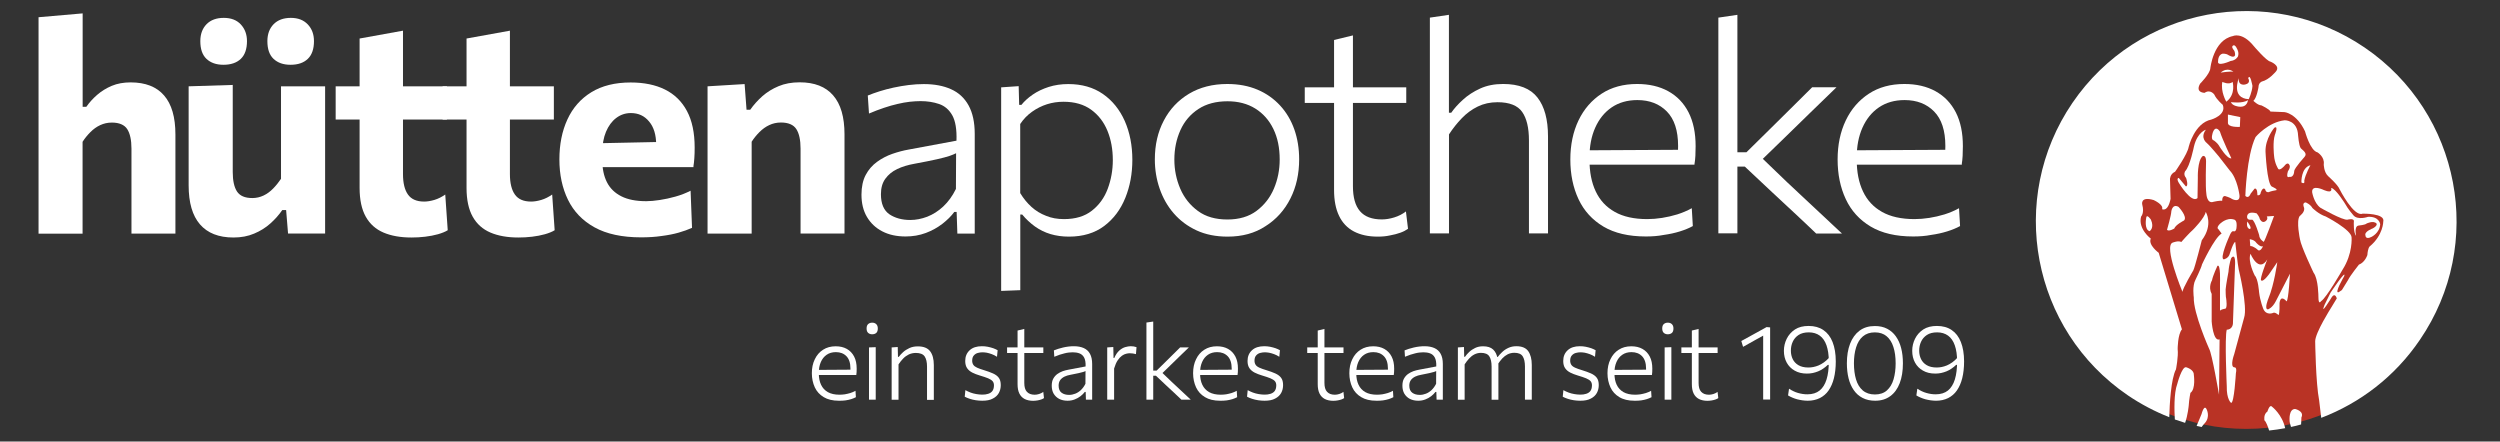 <?xml version="1.0" encoding="utf-8"?>
<!-- Generator: Adobe Illustrator 16.0.3, SVG Export Plug-In . SVG Version: 6.00 Build 0)  -->
<!DOCTYPE svg PUBLIC "-//W3C//DTD SVG 1.1//EN" "http://www.w3.org/Graphics/SVG/1.1/DTD/svg11.dtd">
<svg version="1.1" id="Ebene_1" xmlns="http://www.w3.org/2000/svg" xmlns:xlink="http://www.w3.org/1999/xlink" x="0px" y="0px"
	 width="385px" height="68px" viewBox="0 0 385 68" enable-background="new 0 0 385 68" xml:space="preserve">
<rect x="0" y="0" width="385" height="68" fill="#333333" stroke="none"/>
<g>
	<g>
		<g>
			<path fill="#FFFFFF" d="M129.179,61.712c-0.938,0-1.726-0.186-2.33-0.556c-0.616-0.37-1.072-0.862-1.368-1.503
				s-0.456-1.37-0.456-2.184c0-0.8,0.148-1.528,0.456-2.145c0.296-0.628,0.727-1.121,1.27-1.465
				c0.555-0.358,1.195-0.531,1.947-0.531c0.666,0,1.233,0.136,1.714,0.405c0.48,0.271,0.85,0.655,1.122,1.172
				c0.27,0.519,0.394,1.135,0.394,1.86c0,0.199,0,0.371-0.012,0.531c-0.012,0.16-0.024,0.319-0.049,0.469l-0.924-0.529
				c0.012-0.088,0.012-0.175,0.024-0.247c0-0.086,0-0.16,0-0.235c0-0.838-0.209-1.479-0.616-1.897
				c-0.406-0.419-0.949-0.629-1.626-0.629c-0.555,0-1.024,0.135-1.418,0.406s-0.69,0.64-0.9,1.123
				c-0.21,0.479-0.308,1.021-0.308,1.625v0.138c0,0.665,0.11,1.244,0.346,1.737c0.234,0.492,0.579,0.864,1.047,1.133
				c0.469,0.26,1.06,0.396,1.788,0.396c0.271,0,0.542-0.024,0.826-0.061c0.284-0.051,0.555-0.112,0.839-0.197
				c0.271-0.087,0.542-0.198,0.801-0.346l0.061,0.986c-0.208,0.11-0.443,0.209-0.714,0.296c-0.272,0.086-0.567,0.146-0.888,0.197
				C129.881,61.712,129.523,61.712,129.179,61.712z M125.481,57.754v-0.788l5.707-0.037l0.666,0.221v0.604H125.481z"/>
			<path fill="#FFFFFF" d="M134.307,51.48c-0.247,0-0.456-0.075-0.617-0.223c-0.16-0.148-0.234-0.369-0.234-0.678
				c0-0.296,0.074-0.519,0.234-0.664c0.161-0.15,0.37-0.223,0.629-0.223s0.469,0.072,0.628,0.234
				c0.161,0.158,0.234,0.369,0.234,0.665c0,0.309-0.074,0.531-0.234,0.677C134.799,51.405,134.578,51.48,134.307,51.48z
				 M133.826,61.551c0-0.604,0-1.185,0-1.738c0-0.555,0-1.171,0-1.825v-0.812c0-0.47,0-0.899,0-1.309c0-0.405,0-0.799,0-1.182
				s0-0.777,0-1.184l1.035-0.037c0,0.407,0,0.788,0,1.182c0,0.396,0,0.791,0,1.196c0,0.407,0,0.852,0,1.333v0.812
				c0,0.666,0,1.271,0,1.825c0,0.554,0,1.134,0,1.738H133.826z"/>
			<path fill="#FFFFFF" d="M137.314,61.551c0-0.604,0-1.185,0-1.738c0-0.555,0-1.171,0-1.825v-0.812c0-0.592,0-1.195,0-1.826
				c0-0.616,0-1.232,0-1.848l0.937-0.063l0.036,1.516h0.124c0.172-0.232,0.394-0.478,0.666-0.726
				c0.271-0.247,0.604-0.456,0.974-0.628c0.369-0.174,0.813-0.259,1.294-0.259c0.875,0,1.504,0.247,1.886,0.739
				c0.382,0.493,0.579,1.208,0.579,2.145c0,0.358,0,0.655,0,0.912c0,0.259,0,0.541,0,0.863c0,0.628,0,1.232,0,1.812
				c0,0.566,0,1.157,0,1.762h-1.048c0-0.604,0-1.184,0-1.749c0-0.567,0-1.159,0-1.775v-1.592c0-0.688-0.123-1.22-0.369-1.576
				c-0.248-0.356-0.704-0.531-1.356-0.531c-0.396,0-0.765,0.088-1.085,0.235c-0.32,0.16-0.616,0.368-0.875,0.64
				c-0.26,0.272-0.494,0.568-0.704,0.889v1.924c0,0.64,0,1.232,0,1.787c0,0.554,0,1.133,0,1.737h-1.06V61.551z"/>
			<path fill="#FFFFFF" d="M151.269,61.712c-0.321,0-0.654-0.025-0.986-0.074c-0.333-0.051-0.642-0.124-0.937-0.221
				c-0.296-0.102-0.556-0.2-0.777-0.323l0.099-1.011c0.247,0.138,0.517,0.26,0.801,0.371c0.283,0.099,0.567,0.184,0.875,0.232
				c0.309,0.051,0.604,0.087,0.925,0.087c0.32,0,0.628-0.036,0.899-0.123c0.271-0.085,0.493-0.221,0.654-0.43
				c0.161-0.211,0.247-0.507,0.247-0.888c0-0.26-0.074-0.471-0.21-0.629c-0.136-0.162-0.37-0.308-0.69-0.445
				c-0.32-0.134-0.751-0.271-1.306-0.441c-0.408-0.127-0.789-0.261-1.122-0.435c-0.333-0.17-0.604-0.393-0.801-0.677
				c-0.197-0.284-0.296-0.653-0.296-1.121c0-0.691,0.234-1.234,0.69-1.652c0.456-0.419,1.085-0.615,1.874-0.615
				c0.308,0,0.616,0.024,0.912,0.085c0.296,0.063,0.58,0.136,0.838,0.223c0.259,0.098,0.481,0.196,0.678,0.308l-0.098,1.01
				c-0.272-0.17-0.53-0.308-0.802-0.405c-0.271-0.099-0.53-0.174-0.776-0.223c-0.247-0.036-0.468-0.062-0.666-0.062
				c-0.223,0-0.469,0.037-0.703,0.098c-0.246,0.063-0.456,0.199-0.616,0.383c-0.172,0.185-0.259,0.456-0.259,0.813
				c0,0.247,0.062,0.458,0.173,0.628c0.11,0.174,0.309,0.322,0.579,0.446c0.272,0.122,0.642,0.26,1.098,0.393
				c0.518,0.162,0.974,0.32,1.356,0.494c0.382,0.171,0.69,0.395,0.888,0.666c0.208,0.271,0.308,0.651,0.308,1.135
				c0,0.441-0.1,0.85-0.296,1.208c-0.198,0.356-0.506,0.652-0.925,0.861C152.489,61.611,151.934,61.712,151.269,61.712z"/>
			<path fill="#FFFFFF" d="M155.09,54.363v-0.861h5.583v0.861c-0.542,0-1.097,0-1.664,0c-0.567,0-1.109,0-1.639,0h-0.407H155.09z
				 M159.108,61.725c-0.518,0-0.961-0.1-1.319-0.283c-0.357-0.187-0.628-0.472-0.813-0.852c-0.186-0.381-0.271-0.852-0.271-1.432
				c0-0.505,0-0.997,0-1.492c0-0.49,0-0.96,0-1.416s0-0.887,0-1.296c0-0.404,0-0.774,0-1.106c0-0.543,0-1.038,0-1.504
				c0-0.471,0-0.95,0-1.442l1.036-0.248c0,0.396,0,0.752,0,1.086c0,0.333,0,0.666,0,0.998s0,0.701,0,1.123v5.102
				c0,0.616,0.123,1.071,0.395,1.368c0.271,0.296,0.666,0.456,1.208,0.456c0.209,0,0.443-0.037,0.678-0.111
				c0.246-0.073,0.456-0.185,0.641-0.332l0.111,0.961c-0.111,0.087-0.247,0.149-0.42,0.21c-0.172,0.061-0.357,0.111-0.579,0.148
				C159.564,61.698,159.343,61.725,159.108,61.725z"/>
			<path fill="#FFFFFF" d="M164.396,61.712c-0.493,0-0.925-0.101-1.282-0.283c-0.357-0.187-0.641-0.459-0.851-0.803
				c-0.197-0.345-0.295-0.752-0.295-1.22c0-0.432,0.074-0.802,0.234-1.085c0.16-0.296,0.37-0.528,0.616-0.716
				c0.258-0.185,0.542-0.332,0.838-0.443c0.308-0.1,0.604-0.185,0.9-0.233l2.625-0.495c0.024-0.615-0.062-1.084-0.235-1.392
				c-0.173-0.309-0.419-0.517-0.727-0.628s-0.654-0.161-1.023-0.161c-0.185,0-0.382,0.012-0.592,0.037
				c-0.209,0.024-0.431,0.061-0.665,0.124c-0.234,0.063-0.481,0.123-0.74,0.208c-0.259,0.087-0.542,0.199-0.838,0.32l-0.062-0.985
				c0.198-0.085,0.406-0.16,0.654-0.234c0.246-0.073,0.493-0.146,0.764-0.209s0.542-0.111,0.839-0.147
				c0.295-0.037,0.566-0.049,0.838-0.049c0.58,0,1.084,0.097,1.504,0.283c0.418,0.185,0.74,0.48,0.961,0.888
				c0.221,0.405,0.333,0.924,0.333,1.564c0,0.26,0,0.581,0,0.961c0,0.383,0,0.753,0,1.111v1.097c0,0.356,0,0.727,0,1.097
				c0,0.368,0,0.79,0,1.232h-0.962l-0.036-1.196h-0.136c-0.172,0.223-0.382,0.445-0.654,0.652c-0.271,0.21-0.579,0.384-0.912,0.507
				C165.161,61.649,164.791,61.712,164.396,61.712z M164.655,60.813c0.308,0,0.616-0.063,0.937-0.187
				c0.308-0.121,0.604-0.308,0.875-0.568c0.271-0.259,0.505-0.579,0.69-0.96l0.012-1.96c-0.086,0.051-0.208,0.1-0.369,0.147
				c-0.162,0.049-0.383,0.111-0.678,0.173c-0.309,0.074-0.728,0.147-1.27,0.259c-0.345,0.063-0.654,0.148-0.925,0.284
				s-0.493,0.309-0.653,0.529c-0.16,0.223-0.246,0.507-0.246,0.852c0,0.519,0.16,0.888,0.468,1.108
				C163.805,60.713,164.187,60.813,164.655,60.813z"/>
			<path fill="#FFFFFF" d="M170.511,61.551c0-0.604,0-1.185,0-1.738c0-0.555,0-1.171,0-1.825v-0.812c0-0.592,0-1.195,0-1.826
				c0-0.616,0-1.232,0-1.848l0.937-0.063l0.037,1.69h0.111c0.222-0.507,0.48-0.889,0.789-1.159c0.296-0.26,0.604-0.432,0.912-0.519
				c0.309-0.085,0.592-0.134,0.839-0.134c0.16,0,0.308,0.012,0.456,0.036s0.296,0.061,0.431,0.111l-0.086,1.072
				c-0.172-0.049-0.32-0.072-0.468-0.099c-0.148-0.024-0.308-0.037-0.494-0.037c-0.148,0-0.333,0.024-0.542,0.075
				c-0.209,0.049-0.431,0.146-0.653,0.308c-0.222,0.158-0.444,0.394-0.653,0.702c-0.21,0.308-0.395,0.739-0.555,1.269v1.271
				c0,0.641,0,1.232,0,1.787c0,0.554,0,1.134,0,1.738H170.511z"/>
			<path fill="#FFFFFF" d="M176.551,61.551c0-0.604,0-1.185,0-1.738c0-0.555,0-1.171,0-1.825v-4.462c0-0.679,0-1.344,0-1.984
				c0-0.64,0-1.269,0-1.872l1.047-0.151c0,0.655,0,1.311,0,1.963c0,0.653,0,1.342,0,2.045v4.6c0,0.615,0,1.208,0,1.736
				c0,0.542,0,1.097,0,1.689H176.551L176.551,61.551z M181.938,61.551c-0.394-0.382-0.79-0.751-1.196-1.134
				c-0.406-0.384-0.802-0.752-1.208-1.12l-1.516-1.432h-0.555v-0.79h0.653l1.27-1.245c0.395-0.393,0.789-0.776,1.184-1.171
				c0.394-0.381,0.776-0.775,1.17-1.157h1.344c-0.494,0.468-0.974,0.937-1.455,1.404c-0.481,0.47-0.962,0.937-1.442,1.406
				l-1.418,1.378l-0.038-0.528l1.64,1.578c0.494,0.469,0.999,0.937,1.504,1.405c0.505,0.468,0.998,0.937,1.503,1.405H181.938z"/>
			<path fill="#FFFFFF" d="M187.892,61.712c-0.938,0-1.726-0.186-2.33-0.556c-0.616-0.37-1.072-0.862-1.368-1.503
				c-0.296-0.641-0.457-1.37-0.457-2.184c0-0.8,0.148-1.528,0.457-2.145c0.295-0.628,0.726-1.121,1.269-1.465
				c0.555-0.358,1.196-0.531,1.948-0.531c0.666,0,1.233,0.136,1.714,0.405c0.48,0.271,0.85,0.655,1.122,1.172
				c0.271,0.519,0.395,1.135,0.395,1.86c0,0.199,0,0.371-0.012,0.531s-0.024,0.319-0.05,0.469l-0.924-0.529
				c0.012-0.088,0.012-0.175,0.024-0.247c0-0.086,0-0.16,0-0.235c0-0.838-0.209-1.479-0.616-1.897s-0.949-0.629-1.626-0.629
				c-0.556,0-1.024,0.135-1.418,0.406s-0.69,0.64-0.9,1.123c-0.209,0.479-0.308,1.021-0.308,1.625v0.138
				c0,0.665,0.11,1.244,0.345,1.737c0.235,0.492,0.58,0.864,1.048,1.133c0.468,0.26,1.06,0.396,1.788,0.396
				c0.272,0,0.542-0.024,0.826-0.061c0.284-0.051,0.555-0.112,0.838-0.197c0.271-0.087,0.542-0.198,0.802-0.346l0.061,0.986
				c-0.208,0.11-0.443,0.209-0.714,0.296c-0.271,0.086-0.567,0.146-0.888,0.197C188.594,61.712,188.236,61.712,187.892,61.712z
				 M184.194,57.754v-0.788l5.706-0.037l0.667,0.221v0.604H184.194z"/>
			<path fill="#FFFFFF" d="M194.744,61.712c-0.32,0-0.652-0.025-0.985-0.074c-0.333-0.051-0.641-0.124-0.937-0.221
				c-0.296-0.102-0.554-0.2-0.776-0.323l0.099-1.011c0.246,0.138,0.518,0.26,0.801,0.371c0.284,0.099,0.567,0.184,0.875,0.232
				c0.309,0.051,0.604,0.087,0.924,0.087c0.321,0,0.63-0.036,0.9-0.123c0.271-0.085,0.493-0.221,0.655-0.43
				c0.157-0.211,0.244-0.507,0.244-0.888c0-0.26-0.074-0.471-0.208-0.629c-0.136-0.162-0.372-0.308-0.691-0.445
				c-0.32-0.134-0.752-0.271-1.307-0.441c-0.406-0.127-0.789-0.261-1.121-0.435c-0.333-0.17-0.604-0.393-0.802-0.677
				c-0.197-0.284-0.295-0.653-0.295-1.121c0-0.691,0.234-1.234,0.69-1.652c0.456-0.419,1.085-0.615,1.873-0.615
				c0.31,0,0.617,0.024,0.913,0.085c0.294,0.063,0.578,0.136,0.837,0.223c0.26,0.098,0.482,0.196,0.679,0.308l-0.099,1.01
				c-0.271-0.17-0.531-0.308-0.801-0.405c-0.272-0.099-0.529-0.174-0.777-0.223c-0.246-0.036-0.468-0.062-0.665-0.062
				c-0.222,0-0.469,0.037-0.703,0.098c-0.246,0.063-0.456,0.199-0.616,0.383c-0.172,0.185-0.258,0.456-0.258,0.813
				c0,0.247,0.062,0.458,0.172,0.628c0.11,0.174,0.308,0.322,0.58,0.446c0.271,0.122,0.64,0.26,1.097,0.393
				c0.518,0.162,0.974,0.32,1.355,0.494c0.381,0.171,0.688,0.395,0.888,0.666c0.211,0.271,0.309,0.651,0.309,1.135
				c0,0.441-0.098,0.85-0.296,1.208c-0.199,0.356-0.508,0.652-0.925,0.861C195.952,61.611,195.41,61.712,194.744,61.712z"/>
			<path fill="#FFFFFF" d="M201.313,54.363v-0.861h5.587v0.861c-0.544,0-1.099,0-1.667,0c-0.565,0-1.108,0-1.638,0h-0.407H201.313z
				 M205.334,61.725c-0.518,0-0.961-0.1-1.321-0.283c-0.356-0.187-0.627-0.472-0.812-0.852c-0.185-0.381-0.271-0.852-0.271-1.432
				c0-0.505,0-0.997,0-1.492c0-0.49,0-0.96,0-1.416s0-0.887,0-1.296c0-0.404,0-0.774,0-1.106c0-0.543,0-1.038,0-1.504
				c0-0.471,0-0.95,0-1.442l1.034-0.248c0,0.396,0,0.752,0,1.086c0,0.333,0,0.666,0,0.998s0,0.701,0,1.123v5.102
				c0,0.616,0.123,1.071,0.396,1.368c0.27,0.296,0.664,0.456,1.206,0.456c0.211,0,0.445-0.037,0.679-0.111
				c0.248-0.073,0.456-0.185,0.643-0.332l0.109,0.961c-0.109,0.087-0.247,0.149-0.417,0.21c-0.175,0.061-0.359,0.111-0.58,0.148
				C205.789,61.698,205.566,61.725,205.334,61.725z"/>
			<path fill="#FFFFFF" d="M211.953,61.712c-0.938,0-1.725-0.186-2.329-0.556c-0.616-0.37-1.074-0.862-1.37-1.503
				s-0.454-1.37-0.454-2.184c0-0.8,0.146-1.528,0.454-2.145c0.296-0.628,0.729-1.121,1.271-1.465
				c0.554-0.358,1.196-0.531,1.948-0.531c0.664,0,1.232,0.136,1.712,0.405c0.481,0.271,0.852,0.655,1.121,1.172
				c0.271,0.519,0.396,1.135,0.396,1.86c0,0.199,0,0.371-0.013,0.531c-0.012,0.16-0.024,0.319-0.049,0.469l-0.926-0.529
				c0.014-0.088,0.014-0.175,0.026-0.247c0-0.086,0-0.16,0-0.235c0-0.838-0.209-1.479-0.617-1.897
				c-0.407-0.419-0.95-0.629-1.627-0.629c-0.556,0-1.023,0.135-1.419,0.406c-0.394,0.271-0.689,0.64-0.899,1.123
				c-0.207,0.479-0.309,1.021-0.309,1.625v0.138c0,0.665,0.113,1.244,0.347,1.737c0.232,0.492,0.577,0.864,1.048,1.133
				c0.468,0.26,1.061,0.396,1.787,0.396c0.272,0,0.542-0.024,0.825-0.061c0.284-0.051,0.555-0.112,0.838-0.197
				c0.271-0.087,0.542-0.198,0.802-0.346l0.061,0.986c-0.208,0.11-0.441,0.209-0.713,0.296c-0.271,0.086-0.568,0.146-0.888,0.197
				C212.656,61.712,212.286,61.712,211.953,61.712z M208.254,57.754v-0.788l5.708-0.037l0.665,0.221v0.604H208.254z"/>
			<path fill="#FFFFFF" d="M218.4,61.712c-0.495,0-0.924-0.101-1.282-0.283c-0.357-0.187-0.642-0.459-0.85-0.803
				c-0.199-0.345-0.296-0.752-0.296-1.22c0-0.432,0.073-0.802,0.232-1.085c0.16-0.296,0.371-0.528,0.616-0.716
				c0.26-0.185,0.544-0.332,0.839-0.443c0.309-0.1,0.604-0.185,0.898-0.233l2.627-0.495c0.024-0.615-0.061-1.084-0.235-1.392
				c-0.17-0.309-0.417-0.517-0.726-0.628c-0.308-0.111-0.652-0.161-1.023-0.161c-0.185,0-0.383,0.012-0.592,0.037
				c-0.209,0.024-0.432,0.061-0.667,0.124c-0.233,0.063-0.479,0.123-0.737,0.208c-0.26,0.087-0.544,0.199-0.84,0.32l-0.061-0.985
				c0.196-0.085,0.405-0.16,0.653-0.234c0.247-0.073,0.494-0.146,0.764-0.209c0.271-0.063,0.543-0.111,0.837-0.147
				c0.296-0.037,0.567-0.049,0.84-0.049c0.579,0,1.086,0.097,1.503,0.283c0.42,0.185,0.74,0.48,0.961,0.888
				c0.223,0.405,0.335,0.924,0.335,1.564c0,0.26,0,0.581,0,0.961c0,0.383,0,0.753,0,1.111v1.097c0,0.356,0,0.727,0,1.097
				c0,0.368,0,0.79,0,1.232h-0.963l-0.037-1.196h-0.136c-0.172,0.223-0.383,0.445-0.652,0.652c-0.271,0.21-0.58,0.384-0.912,0.507
				C219.162,61.649,218.794,61.712,218.4,61.712z M218.66,60.813c0.308,0,0.616-0.063,0.937-0.187
				c0.308-0.121,0.604-0.308,0.876-0.568c0.27-0.259,0.502-0.579,0.688-0.96l0.012-1.96c-0.085,0.051-0.21,0.1-0.368,0.147
				c-0.162,0.049-0.383,0.111-0.68,0.173c-0.308,0.074-0.727,0.147-1.271,0.259c-0.345,0.063-0.652,0.148-0.925,0.284
				c-0.27,0.136-0.49,0.309-0.652,0.529c-0.159,0.223-0.247,0.507-0.247,0.852c0,0.519,0.162,0.888,0.471,1.108
				C217.809,60.713,218.19,60.813,218.66,60.813z"/>
			<path fill="#FFFFFF" d="M224.514,61.551c0-0.604,0-1.185,0-1.738c0-0.555,0-1.171,0-1.825v-0.812c0-0.592,0-1.195,0-1.826
				c0-0.616,0-1.232,0-1.848l0.937-0.063l0.036,1.504h0.126c0.158-0.233,0.368-0.478,0.629-0.726
				c0.257-0.247,0.566-0.458,0.923-0.628c0.357-0.175,0.763-0.26,1.221-0.26c0.678,0,1.195,0.16,1.553,0.492
				c0.356,0.334,0.592,0.813,0.689,1.429l0.063,0.051c0.024,0.137,0.036,0.284,0.051,0.433c0.012,0.147,0.012,0.308,0.012,0.479
				c0,0.358,0,0.655,0,0.912c0,0.258,0,0.541,0,0.862c0,0.63,0,1.234,0,1.812c0,0.567,0,1.159,0,1.764h-1.049
				c0-0.604,0-1.184,0-1.75s0-1.159,0-1.774v-1.592c0-0.688-0.123-1.221-0.357-1.577c-0.235-0.356-0.664-0.53-1.281-0.53
				c-0.37,0-0.715,0.087-1.023,0.247c-0.308,0.16-0.579,0.381-0.824,0.652c-0.248,0.272-0.471,0.567-0.667,0.876v1.924
				c0,0.64,0,1.232,0,1.787c0,0.554,0,1.133,0,1.737h-1.036V61.551z M234.843,61.551c0-0.604,0-1.185,0-1.752
				c0-0.565,0-1.157,0-1.773v-1.592c0-0.688-0.121-1.22-0.356-1.576s-0.665-0.53-1.281-0.53c-0.371,0-0.716,0.087-1.023,0.234
				c-0.309,0.16-0.58,0.369-0.837,0.64c-0.247,0.272-0.47,0.568-0.68,0.889l-0.147-1.123h0.133c0.188-0.245,0.41-0.502,0.68-0.75
				c0.271-0.26,0.579-0.471,0.951-0.641c0.368-0.174,0.773-0.259,1.244-0.259c0.852,0,1.467,0.259,1.824,0.764
				c0.356,0.505,0.543,1.22,0.543,2.12c0,0.356,0,0.653,0,0.912c0,0.257,0,0.541,0,0.861c0,0.63,0,1.234,0,1.812
				c0,0.568,0,1.16,0,1.765H234.843z"/>
			<path fill="#FFFFFF" d="M243.361,61.712c-0.321,0-0.654-0.025-0.987-0.074c-0.332-0.051-0.64-0.124-0.936-0.221
				c-0.297-0.102-0.556-0.2-0.776-0.323l0.1-1.011c0.244,0.138,0.517,0.26,0.801,0.371c0.283,0.099,0.564,0.184,0.874,0.232
				c0.308,0.051,0.604,0.087,0.925,0.087s0.629-0.036,0.898-0.123c0.271-0.085,0.495-0.221,0.655-0.43
				c0.16-0.211,0.245-0.507,0.245-0.888c0-0.26-0.073-0.471-0.207-0.629c-0.138-0.162-0.371-0.308-0.693-0.445
				c-0.32-0.134-0.75-0.271-1.306-0.441c-0.404-0.127-0.788-0.261-1.122-0.435c-0.333-0.17-0.604-0.393-0.8-0.677
				c-0.198-0.284-0.295-0.653-0.295-1.121c0-0.691,0.232-1.234,0.689-1.652c0.455-0.419,1.084-0.615,1.872-0.615
				c0.309,0,0.616,0.024,0.912,0.085c0.296,0.063,0.58,0.136,0.84,0.223c0.259,0.098,0.479,0.196,0.676,0.308l-0.097,1.01
				c-0.271-0.17-0.531-0.308-0.802-0.405c-0.272-0.099-0.53-0.174-0.775-0.223c-0.247-0.036-0.47-0.062-0.667-0.062
				c-0.221,0-0.468,0.037-0.703,0.098c-0.246,0.063-0.454,0.199-0.616,0.383c-0.172,0.185-0.259,0.456-0.259,0.813
				c0,0.247,0.063,0.458,0.174,0.628c0.109,0.174,0.308,0.322,0.58,0.446c0.271,0.122,0.64,0.26,1.095,0.393
				c0.519,0.162,0.974,0.32,1.357,0.494c0.381,0.171,0.688,0.395,0.889,0.666c0.208,0.271,0.308,0.651,0.308,1.135
				c0,0.441-0.1,0.85-0.296,1.208c-0.199,0.356-0.507,0.652-0.925,0.861C244.569,61.611,244.026,61.712,243.361,61.712z"/>
			<path fill="#FFFFFF" d="M251.707,61.712c-0.937,0-1.728-0.186-2.331-0.556c-0.616-0.37-1.07-0.862-1.367-1.503
				c-0.295-0.641-0.457-1.37-0.457-2.184c0-0.8,0.149-1.528,0.457-2.145c0.297-0.628,0.727-1.121,1.27-1.465
				c0.556-0.358,1.195-0.531,1.948-0.531c0.665,0,1.231,0.136,1.713,0.405c0.482,0.271,0.851,0.655,1.123,1.172
				c0.271,0.519,0.393,1.135,0.393,1.86c0,0.199,0,0.371-0.012,0.531c-0.013,0.16-0.024,0.319-0.049,0.469l-0.925-0.529
				c0.013-0.088,0.013-0.175,0.024-0.247c0-0.086,0-0.16,0-0.235c0-0.838-0.211-1.479-0.615-1.897
				c-0.408-0.419-0.949-0.629-1.629-0.629c-0.553,0-1.023,0.135-1.416,0.406c-0.396,0.271-0.691,0.64-0.9,1.123
				c-0.211,0.479-0.308,1.021-0.308,1.625v0.138c0,0.665,0.109,1.244,0.344,1.737c0.235,0.492,0.581,0.864,1.049,1.133
				c0.468,0.26,1.06,0.396,1.786,0.396c0.271,0,0.542-0.024,0.826-0.061c0.284-0.051,0.556-0.112,0.839-0.197
				c0.271-0.087,0.542-0.198,0.801-0.346l0.063,0.986c-0.211,0.11-0.447,0.209-0.718,0.296c-0.27,0.086-0.565,0.146-0.887,0.197
				C252.408,61.712,252.052,61.712,251.707,61.712z M248.009,57.754v-0.788l5.708-0.037l0.665,0.221v0.604H248.009z"/>
			<path fill="#FFFFFF" d="M256.835,51.48c-0.247,0-0.456-0.075-0.617-0.223c-0.159-0.148-0.234-0.369-0.234-0.678
				c0-0.296,0.075-0.519,0.234-0.664c0.161-0.15,0.37-0.223,0.629-0.223c0.26,0,0.468,0.072,0.628,0.234
				c0.161,0.158,0.236,0.369,0.236,0.665c0,0.309-0.075,0.531-0.236,0.677C257.314,51.405,257.106,51.48,256.835,51.48z
				 M256.354,61.551c0-0.604,0-1.185,0-1.738c0-0.555,0-1.171,0-1.825v-0.812c0-0.47,0-0.899,0-1.309c0-0.405,0-0.799,0-1.182
				s0-0.777,0-1.184l1.035-0.037c0,0.407,0,0.788,0,1.182c0,0.396,0,0.791,0,1.196c0,0.407,0,0.852,0,1.333v0.812
				c0,0.666,0,1.271,0,1.825c0,0.554,0,1.134,0,1.738H256.354z"/>
			<path fill="#FFFFFF" d="M258.931,54.363v-0.861h5.582v0.861c-0.541,0-1.094,0-1.662,0c-0.567,0-1.111,0-1.64,0h-0.408H258.931z
				 M262.947,61.725c-0.516,0-0.961-0.1-1.317-0.283c-0.356-0.187-0.627-0.472-0.814-0.852c-0.185-0.381-0.271-0.852-0.271-1.432
				c0-0.505,0-0.997,0-1.492c0-0.49,0-0.96,0-1.416s0-0.887,0-1.296c0-0.404,0-0.774,0-1.106c0-0.543,0-1.038,0-1.504
				c0-0.471,0-0.95,0-1.442l1.038-0.248c0,0.396,0,0.752,0,1.086c0,0.333,0,0.666,0,0.998s0,0.701,0,1.123v5.102
				c0,0.616,0.121,1.071,0.393,1.368c0.272,0.296,0.665,0.456,1.208,0.456c0.212,0,0.444-0.037,0.678-0.111
				c0.247-0.073,0.457-0.185,0.641-0.332l0.113,0.961c-0.113,0.087-0.247,0.149-0.422,0.21c-0.17,0.061-0.356,0.111-0.577,0.148
				C263.406,61.698,263.183,61.725,262.947,61.725z"/>
			<path fill="#FFFFFF" d="M268.433,53.414l-0.27-0.899c0.652-0.356,1.308-0.714,1.947-1.07c0.642-0.358,1.294-0.719,1.946-1.075
				l-0.024,1.036c-0.604,0.334-1.195,0.667-1.799,1C269.641,52.749,269.037,53.081,268.433,53.414z M271.528,61.551
				c0-0.604,0-1.185,0-1.738c0-0.555,0-1.171,0-1.825v-3.562c0-0.578,0-1.169,0-1.762c0-0.592,0-1.172,0-1.763l0.528-0.532
				l0.544,0.049c0,0.604,0,1.221,0,1.863c0,0.64,0,1.308,0,1.983v3.698c0,0.666,0,1.271,0,1.823c0,0.557,0,1.136,0,1.74h-1.072
				V61.551z"/>
			<path fill="#FFFFFF" d="M278.394,61.712c-0.285,0-0.554-0.025-0.838-0.063c-0.271-0.038-0.541-0.099-0.801-0.16
				c-0.259-0.072-0.506-0.159-0.739-0.259c-0.233-0.099-0.456-0.21-0.655-0.333l0.15-1.036c0.221,0.148,0.442,0.272,0.677,0.384
				c0.235,0.109,0.469,0.209,0.713,0.271c0.248,0.073,0.483,0.121,0.73,0.158c0.245,0.038,0.478,0.051,0.714,0.051
				c0.766,0,1.395-0.197,1.872-0.58c0.483-0.384,0.84-0.963,1.074-1.713c0.235-0.754,0.345-1.689,0.345-2.786
				c0-0.974-0.124-1.799-0.356-2.465c-0.235-0.667-0.579-1.159-1.036-1.492c-0.455-0.333-1.023-0.505-1.688-0.505
				c-0.642,0-1.172,0.134-1.58,0.405c-0.407,0.271-0.702,0.616-0.899,1.05c-0.197,0.43-0.282,0.886-0.282,1.366
				c0,0.482,0.098,0.912,0.282,1.295c0.185,0.384,0.48,0.704,0.875,0.937c0.396,0.233,0.9,0.359,1.529,0.359
				c0.259,0,0.517-0.025,0.775-0.076c0.261-0.05,0.532-0.135,0.803-0.244c0.271-0.114,0.541-0.271,0.826-0.471
				c0.271-0.196,0.553-0.442,0.824-0.75c0.063,0.146,0.112,0.281,0.126,0.406c0.024,0.123,0.024,0.247,0,0.356
				c-0.026,0.111-0.063,0.247-0.126,0.383l-0.221-0.013c-0.222,0.221-0.469,0.408-0.716,0.578c-0.248,0.175-0.505,0.309-0.776,0.422
				c-0.27,0.109-0.541,0.194-0.837,0.257s-0.592,0.087-0.9,0.087c-0.728,0-1.358-0.149-1.887-0.457
				c-0.529-0.296-0.937-0.714-1.22-1.232c-0.284-0.518-0.433-1.121-0.433-1.813c0-0.664,0.148-1.281,0.433-1.86
				c0.283-0.58,0.715-1.061,1.271-1.432c0.565-0.369,1.269-0.541,2.108-0.541c0.887,0,1.649,0.209,2.266,0.631
				c0.616,0.417,1.099,1.033,1.419,1.848c0.32,0.813,0.492,1.813,0.492,2.982c0,0.976-0.1,1.826-0.283,2.576
				c-0.185,0.754-0.468,1.382-0.825,1.899c-0.356,0.517-0.814,0.899-1.344,1.17C279.7,61.574,279.084,61.712,278.394,61.712z"/>
			<path fill="#FFFFFF" d="M288.773,61.712c-0.74,0-1.394-0.149-1.937-0.433c-0.554-0.285-0.997-0.678-1.354-1.196
				c-0.359-0.518-0.629-1.121-0.803-1.824c-0.173-0.702-0.26-1.466-0.26-2.305c0-1.157,0.162-2.157,0.494-3.021
				c0.333-0.861,0.813-1.528,1.455-2.008c0.642-0.481,1.43-0.716,2.366-0.716c0.715,0,1.344,0.136,1.887,0.419
				c0.529,0.272,0.985,0.665,1.342,1.172c0.357,0.505,0.641,1.108,0.815,1.813c0.184,0.701,0.271,1.491,0.271,2.341
				c0,1.171-0.162,2.195-0.494,3.059c-0.333,0.861-0.813,1.528-1.455,1.994C290.461,61.478,289.687,61.712,288.773,61.712z
				 M288.736,60.749c0.764,0,1.381-0.208,1.849-0.627c0.468-0.421,0.813-0.987,1.023-1.714c0.211-0.729,0.32-1.542,0.32-2.44
				c0-0.975-0.109-1.813-0.345-2.529c-0.223-0.714-0.58-1.269-1.048-1.662c-0.468-0.396-1.072-0.592-1.812-0.592
				c-0.752,0-1.356,0.209-1.837,0.616c-0.479,0.405-0.825,0.973-1.048,1.701c-0.223,0.715-0.332,1.54-0.332,2.452
				c0,0.927,0.109,1.751,0.32,2.467c0.208,0.714,0.555,1.28,1.033,1.701C287.355,60.541,287.973,60.749,288.736,60.749z"/>
			<path fill="#FFFFFF" d="M298.155,61.712c-0.284,0-0.556-0.025-0.839-0.063c-0.271-0.038-0.544-0.099-0.803-0.16
				c-0.258-0.072-0.505-0.159-0.737-0.259c-0.236-0.099-0.459-0.21-0.655-0.333l0.147-1.036c0.223,0.148,0.444,0.272,0.678,0.384
				c0.234,0.109,0.47,0.209,0.717,0.271c0.246,0.073,0.479,0.121,0.726,0.158c0.248,0.038,0.482,0.051,0.717,0.051
				c0.763,0,1.392-0.197,1.874-0.58c0.479-0.384,0.837-0.963,1.07-1.713c0.234-0.754,0.344-1.689,0.344-2.786
				c0-0.974-0.121-1.799-0.356-2.465c-0.232-0.667-0.579-1.159-1.033-1.492c-0.458-0.333-1.024-0.505-1.69-0.505
				c-0.641,0-1.171,0.134-1.577,0.405c-0.407,0.271-0.703,0.616-0.899,1.05c-0.198,0.43-0.284,0.886-0.284,1.366
				c0,0.482,0.098,0.912,0.284,1.295c0.185,0.384,0.479,0.704,0.875,0.937c0.394,0.233,0.9,0.359,1.529,0.359
				c0.259,0,0.518-0.025,0.775-0.076c0.258-0.05,0.529-0.135,0.801-0.244c0.271-0.114,0.544-0.271,0.827-0.471
				c0.271-0.196,0.555-0.442,0.824-0.75c0.063,0.146,0.112,0.281,0.125,0.406c0.023,0.123,0.023,0.247,0,0.356
				c-0.024,0.111-0.062,0.247-0.125,0.383l-0.221-0.013c-0.223,0.221-0.47,0.408-0.715,0.578c-0.246,0.175-0.505,0.309-0.776,0.422
				c-0.271,0.109-0.543,0.194-0.84,0.257c-0.296,0.063-0.591,0.087-0.899,0.087c-0.726,0-1.354-0.149-1.885-0.457
				c-0.532-0.296-0.937-0.714-1.221-1.232c-0.283-0.518-0.432-1.121-0.432-1.813c0-0.664,0.148-1.281,0.432-1.86
				c0.284-0.58,0.713-1.061,1.269-1.432c0.567-0.369,1.27-0.541,2.108-0.541c0.889,0,1.651,0.209,2.269,0.631
				c0.617,0.417,1.097,1.033,1.416,1.848c0.32,0.813,0.494,1.813,0.494,2.982c0,0.976-0.099,1.826-0.283,2.576
				c-0.187,0.754-0.468,1.382-0.827,1.899c-0.356,0.517-0.813,0.899-1.342,1.17C299.461,61.574,298.845,61.712,298.155,61.712z"/>
		</g>
	</g>
	<g>
		<g>
			<path fill="#FFFFFF" d="M5.936,35.961c0-1.615,0-3.193,0-4.708c0-1.517,0-3.218,0-5.104v-12.61c0-1.85,0-3.673,0-5.474
				s0-3.6,0-5.412l6.792-0.591c0,1.787,0,3.624,0,5.509c0,1.887,0,3.871,0,5.967v2.909h0.566c0.456-0.653,1.012-1.27,1.664-1.837
				c0.654-0.566,1.406-1.034,2.256-1.392c0.851-0.357,1.824-0.53,2.897-0.53c2.269,0,3.993,0.665,5.153,2.008
				c1.17,1.345,1.75,3.341,1.75,6.004c0,0.998,0,1.922,0,2.787c0,0.85,0,1.75,0,2.674c0,1.85,0,3.539,0,5.079
				c0,1.542,0,3.118,0,4.733h-6.768c0-1.615,0-3.192,0-4.696c0-1.503,0-3.094,0-4.746v-3.636c0-1.331-0.222-2.342-0.652-3.008
				c-0.432-0.665-1.233-1.011-2.368-1.011c-0.652,0-1.244,0.137-1.799,0.395c-0.555,0.258-1.048,0.616-1.503,1.072
				c-0.457,0.457-0.852,0.938-1.208,1.493v4.695c0,1.703,0,3.292,0,4.783c0,1.492,0,3.044,0,4.672h-6.78V35.961z"/>
			<path fill="#FFFFFF" d="M35.952,36.576c-2.268,0-3.994-0.678-5.152-2.02c-1.172-1.345-1.75-3.354-1.75-6.017
				c0-1.011,0-1.898,0-2.637c0-0.741,0-1.504,0-2.294c0-1.502,0-2.822,0-3.969c0-1.146,0-2.218,0-3.229c0-1.011,0-2.047,0-3.118
				l6.792-0.211c0,1.615,0,3.218,0,4.783c0,1.566,0,3.193,0,4.87v3.772c0,1.317,0.222,2.317,0.653,2.982
				c0.444,0.678,1.233,1.012,2.368,1.012c0.616,0,1.195-0.136,1.738-0.395c0.542-0.259,1.022-0.617,1.466-1.073
				c0.444-0.455,0.838-0.948,1.208-1.491v-4.795c0-1.675,0-3.278,0-4.782c0-1.505,0-3.058,0-4.672h6.792c0,1.601,0,3.192,0,4.77
				c0,1.578,0,3.427,0,5.547v2.54c0,1.874,0,3.574,0,5.104c0,1.528,0,3.093,0,4.708h-5.708l-0.296-3.611h-0.591
				c-0.505,0.727-1.109,1.417-1.825,2.057c-0.714,0.643-1.553,1.171-2.502,1.566C38.195,36.38,37.135,36.576,35.952,36.576z
				 M34.411,9.976c-1.11,0-1.972-0.307-2.614-0.911c-0.64-0.604-0.948-1.517-0.948-2.725c0-1.085,0.32-1.959,0.96-2.613
				c0.642-0.653,1.53-0.974,2.65-0.974c1.122,0,1.998,0.333,2.626,1.011s0.95,1.528,0.95,2.576c0,1.208-0.321,2.121-0.95,2.725
				C36.432,9.68,35.545,9.976,34.411,9.976z M44.74,9.976c-1.109,0-1.973-0.307-2.613-0.911c-0.642-0.604-0.95-1.517-0.95-2.725
				c0-1.085,0.321-1.959,0.961-2.613c0.641-0.653,1.529-0.974,2.651-0.974c1.109,0,1.972,0.333,2.613,1.011
				c0.64,0.678,0.949,1.528,0.949,2.576c0,1.208-0.32,2.121-0.949,2.725C46.762,9.68,45.874,9.976,44.74,9.976z"/>
			<path fill="#FFFFFF" d="M51.692,18.408v-5.116h17.134v5.116c-1.417,0-2.848,0-4.276,0c-1.431,0-2.812,0-4.142,0h-3.02H51.692z
				 M63.354,36.576c-1.676,0-3.12-0.257-4.302-0.764c-1.184-0.507-2.095-1.319-2.724-2.44c-0.629-1.122-0.95-2.601-0.95-4.426
				c0-0.985,0-1.996,0-3.032s0-2.12,0-3.267c0-1.134,0-2.33,0-3.587s0-2.613,0-4.068c0-1.713,0-3.279,0-4.697
				c0-1.417,0-2.872,0-4.363l6.682-1.208c0,1.183,0,2.293,0,3.353c0,1.061,0,2.133,0,3.255c0,1.11,0,2.342,0,3.674v11.809
				c0,1.38,0.258,2.428,0.764,3.142c0.505,0.715,1.331,1.085,2.49,1.085c0.48,0,1.011-0.086,1.59-0.258
				c0.579-0.173,1.134-0.457,1.664-0.827l0.382,5.498c-0.395,0.245-0.9,0.443-1.504,0.617c-0.604,0.172-1.27,0.296-1.972,0.381
				C64.771,36.54,64.044,36.576,63.354,36.576z"/>
			<path fill="#FFFFFF" d="M68.161,18.408v-5.116h17.134v5.116c-1.418,0-2.848,0-4.278,0c-1.429,0-2.81,0-4.141,0h-3.02H68.161z
				 M79.823,36.576c-1.677,0-3.119-0.257-4.302-0.764c-1.184-0.507-2.096-1.319-2.725-2.44c-0.629-1.122-0.949-2.601-0.949-4.426
				c0-0.985,0-1.996,0-3.032s0-2.12,0-3.267c0-1.134,0-2.33,0-3.587s0-2.613,0-4.068c0-1.713,0-3.279,0-4.697
				c0-1.417,0-2.872,0-4.363l6.68-1.208c0,1.183,0,2.293,0,3.353c0,1.061,0,2.133,0,3.255c0,1.11,0,2.342,0,3.674v11.809
				c0,1.38,0.26,2.428,0.765,3.142c0.505,0.715,1.331,1.085,2.491,1.085c0.48,0,1.01-0.086,1.589-0.258
				c0.579-0.173,1.134-0.457,1.664-0.827l0.382,5.498c-0.395,0.245-0.9,0.443-1.504,0.617c-0.604,0.172-1.27,0.296-1.972,0.381
				C81.24,36.54,80.513,36.576,79.823,36.576z"/>
			<path fill="#FFFFFF" d="M98.72,36.552c-2.922,0-5.313-0.516-7.162-1.542c-1.85-1.021-3.206-2.439-4.092-4.251
				c-0.875-1.799-1.32-3.87-1.32-6.2c0-2.317,0.408-4.375,1.233-6.163c0.826-1.799,2.059-3.193,3.685-4.192
				c1.628-0.998,3.649-1.503,6.052-1.503c2.06,0,3.822,0.358,5.288,1.085c1.468,0.727,2.602,1.836,3.39,3.315
				c0.79,1.479,1.184,3.354,1.184,5.61c0,0.604-0.012,1.145-0.049,1.626c-0.024,0.48-0.086,0.949-0.16,1.394l-5.818-2.208
				c0.025-0.208,0.05-0.419,0.074-0.628c0.012-0.209,0.024-0.407,0.024-0.604c0-1.516-0.357-2.711-1.084-3.574
				c-0.714-0.876-1.652-1.307-2.811-1.307c-0.85,0-1.603,0.258-2.268,0.765c-0.666,0.504-1.184,1.22-1.565,2.121
				c-0.382,0.911-0.567,1.996-0.567,3.254v1.108c0,1.319,0.234,2.454,0.714,3.402c0.482,0.95,1.22,1.664,2.22,2.169
				c0.998,0.506,2.28,0.753,3.833,0.753c0.604,0,1.308-0.063,2.096-0.185c0.801-0.124,1.603-0.296,2.428-0.53
				c0.826-0.234,1.59-0.53,2.306-0.899l0.222,5.718c-0.592,0.271-1.283,0.517-2.06,0.74c-0.776,0.223-1.664,0.393-2.65,0.519
				C100.914,36.489,99.854,36.552,98.72,36.552z M88.771,25.743V22.13l14.065-0.295l3.957,1.084v2.824H88.771L88.771,25.743z"/>
			<path fill="#FFFFFF" d="M108.963,35.961c0-1.615,0-3.193,0-4.708c0-1.517,0-3.218,0-5.104v-2.268c0-1.739,0-3.488,0-5.252
				c0-1.763,0-3.537,0-5.336l5.708-0.346l0.296,3.957h0.566c0.518-0.74,1.134-1.43,1.862-2.083c0.727-0.64,1.566-1.158,2.515-1.553
				c0.949-0.395,2.021-0.591,3.242-0.591c2.268,0,3.994,0.666,5.152,2.009c1.172,1.344,1.75,3.34,1.75,6.003
				c0,0.999,0,1.923,0,2.787c0,0.85,0,1.75,0,2.675c0,1.849,0,3.539,0,5.079c0,1.541,0,3.118,0,4.733h-6.767
				c0-1.615,0-3.193,0-4.696c0-1.504,0-3.094,0-4.746v-3.636c0-1.332-0.222-2.342-0.654-3.008c-0.432-0.666-1.232-1.011-2.366-1.011
				c-0.654,0-1.246,0.135-1.8,0.395c-0.554,0.258-1.048,0.616-1.504,1.071c-0.456,0.458-0.85,0.938-1.208,1.493v4.696
				c0,1.701,0,3.291,0,4.782c0,1.493,0,3.045,0,4.672h-6.792V35.961z"/>
			<path fill="#FFFFFF" d="M139.459,36.416c-1.381,0-2.576-0.259-3.587-0.788c-1.011-0.517-1.8-1.271-2.367-2.23
				c-0.567-0.962-0.838-2.109-0.838-3.415c0-1.208,0.222-2.231,0.654-3.045c0.43-0.813,1.022-1.491,1.738-2.009
				c0.714-0.518,1.503-0.936,2.354-1.232c0.85-0.295,1.688-0.518,2.526-0.666l7.359-1.368c0.062-1.725-0.16-3.021-0.641-3.895
				c-0.493-0.876-1.17-1.455-2.034-1.751c-0.862-0.295-1.812-0.444-2.86-0.444c-0.518,0-1.072,0.038-1.665,0.099
				c-0.592,0.073-1.208,0.173-1.86,0.333c-0.654,0.148-1.344,0.344-2.083,0.592c-0.74,0.246-1.516,0.542-2.33,0.886l-0.185-2.772
				c0.542-0.222,1.158-0.444,1.824-0.654c0.666-0.21,1.393-0.406,2.145-0.566c0.752-0.163,1.529-0.296,2.33-0.396
				c0.801-0.099,1.566-0.147,2.33-0.147c1.615,0,3.02,0.259,4.191,0.79c1.171,0.518,2.071,1.355,2.7,2.489
				c0.628,1.135,0.95,2.601,0.95,4.389c0,0.714,0,1.602,0,2.675c0,1.071,0,2.107,0,3.093v3.07c0,0.998,0,2.021,0,3.082
				c0,1.062,0,2.194,0,3.438h-2.675l-0.111-3.339h-0.358c-0.468,0.64-1.084,1.244-1.824,1.824c-0.752,0.579-1.603,1.06-2.564,1.417
				C141.592,36.244,140.556,36.416,139.459,36.416z M140.187,33.877c0.863,0,1.738-0.172,2.613-0.505
				c0.876-0.344,1.701-0.863,2.466-1.578c0.764-0.715,1.417-1.615,1.947-2.699l0.025-5.499c-0.26,0.137-0.604,0.272-1.023,0.42
				c-0.419,0.148-1.061,0.308-1.91,0.506c-0.851,0.195-2.035,0.43-3.563,0.713c-0.949,0.172-1.812,0.432-2.576,0.801
				c-0.764,0.358-1.368,0.863-1.825,1.492c-0.457,0.629-0.678,1.417-0.678,2.379c0,1.454,0.432,2.49,1.307,3.095
				C137.819,33.569,138.892,33.877,140.187,33.877z"/>
			<path fill="#FFFFFF" d="M154.178,44.8c0-1.678,0-3.316,0-4.919c0-1.604,0-3.316,0-5.165V23.72c0-1.652,0-3.34,0-5.091
				c0-1.75,0-3.464,0-5.177l2.698-0.185l0.075,2.885h0.345c0.444-0.555,1.022-1.086,1.738-1.579
				c0.714-0.493,1.541-0.888,2.465-1.184c0.925-0.296,1.936-0.443,3.021-0.443c2.071,0,3.846,0.505,5.313,1.517
				c1.466,1.011,2.588,2.402,3.377,4.166c0.777,1.764,1.171,3.759,1.171,5.992c0,2.107-0.358,4.056-1.085,5.854
				c-0.727,1.8-1.812,3.242-3.254,4.329c-1.442,1.082-3.254,1.637-5.423,1.637c-1.036,0-1.986-0.136-2.848-0.393
				c-0.863-0.259-1.665-0.655-2.392-1.171c-0.715-0.519-1.38-1.135-1.96-1.837h-0.296v1.8c0,1.787,0,3.45,0,5.002
				c0,1.555,0,3.171,0,4.845L154.178,44.8z M163.854,33.742c1.763,0,3.193-0.43,4.29-1.293c1.11-0.863,1.923-1.985,2.441-3.365
				c0.517-1.381,0.789-2.861,0.789-4.427c0-1.652-0.271-3.154-0.826-4.511c-0.555-1.356-1.393-2.441-2.514-3.255
				c-1.122-0.813-2.54-1.221-4.253-1.221c-0.875,0-1.726,0.125-2.54,0.382c-0.814,0.26-1.578,0.641-2.292,1.147
				c-0.715,0.504-1.332,1.134-1.837,1.898v10.638c0.506,0.838,1.085,1.54,1.738,2.132c0.653,0.592,1.405,1.048,2.244,1.369
				C161.918,33.581,162.843,33.742,163.854,33.742z"/>
			<path fill="#FFFFFF" d="M189.05,36.44c-1.8,0-3.402-0.319-4.782-0.961c-1.382-0.64-2.552-1.515-3.514-2.625
				c-0.962-1.108-1.676-2.379-2.17-3.809c-0.493-1.429-0.739-2.921-0.739-4.487c0-2.243,0.456-4.24,1.38-5.99
				c0.912-1.75,2.206-3.12,3.882-4.13c1.677-0.998,3.636-1.503,5.893-1.503c1.738,0,3.292,0.295,4.66,0.875s2.525,1.405,3.487,2.452
				c0.964,1.048,1.689,2.281,2.184,3.687c0.491,1.405,0.738,2.934,0.738,4.586c0,2.23-0.441,4.24-1.342,6.026
				c-0.9,1.789-2.171,3.217-3.835,4.267C193.24,35.922,191.294,36.44,189.05,36.44z M189.025,33.802c1.799,0,3.303-0.442,4.486-1.33
				c1.184-0.887,2.084-2.035,2.674-3.428c0.592-1.404,0.888-2.896,0.888-4.487c0-1.787-0.32-3.353-0.973-4.695
				c-0.652-1.345-1.578-2.393-2.786-3.145s-2.638-1.121-4.277-1.121c-1.775,0-3.267,0.395-4.487,1.195
				c-1.22,0.802-2.145,1.874-2.761,3.242c-0.616,1.368-0.937,2.872-0.937,4.549c0,1.589,0.309,3.081,0.913,4.487
				c0.604,1.405,1.516,2.539,2.724,3.426C185.697,33.385,187.214,33.802,189.025,33.802z"/>
			<path fill="#FFFFFF" d="M200.933,15.855v-2.403h15.631v2.403c-1.527,0-3.082,0-4.661,0c-1.577,0-3.105,0-4.585,0h-1.133H200.933z
				 M212.174,36.44c-1.453,0-2.674-0.271-3.686-0.801c-0.997-0.528-1.763-1.33-2.268-2.391c-0.517-1.06-0.775-2.392-0.775-3.994
				c0-1.406,0-2.799,0-4.167c0-1.369,0-2.688,0-3.969c0-1.27,0-2.478,0-3.611c0-1.135,0-2.17,0-3.106c0-1.504,0-2.898,0-4.204
				c0-1.307,0-2.651,0-4.042l2.907-0.704c0,1.11,0,2.12,0,3.044c0,0.926,0,1.849,0,2.786c0,0.937,0,1.973,0,3.12v14.287
				c0,1.712,0.359,2.995,1.085,3.833c0.728,0.851,1.849,1.269,3.364,1.269c0.592,0,1.234-0.098,1.912-0.308
				c0.679-0.209,1.283-0.517,1.8-0.923l0.321,2.673c-0.31,0.223-0.692,0.432-1.171,0.604c-0.482,0.175-1.011,0.309-1.615,0.42
				C213.445,36.393,212.828,36.44,212.174,36.44z"/>
			<path fill="#FFFFFF" d="M220.2,35.961c0-1.676,0-3.304,0-4.856c0-1.554,0-3.268,0-5.116V13.514c0-1.91,0-3.759,0-5.56
				c0-1.798,0-3.538,0-5.239l2.934-0.432c0,1.812,0,3.65,0,5.487c0,1.835,0,3.745,0,5.731v3.858h0.358
				c0.454-0.655,1.046-1.319,1.798-1.998c0.739-0.678,1.627-1.257,2.651-1.726c1.023-0.468,2.195-0.702,3.537-0.702
				c2.439,0,4.204,0.69,5.288,2.083c1.085,1.381,1.627,3.378,1.627,5.991c0,0.987,0,1.836,0,2.564c0,0.727,0,1.529,0,2.403
				c0,1.775,0,3.451,0,5.054s0,3.242,0,4.918h-2.935c0-1.676,0-3.315,0-4.906c0-1.589,0-3.241,0-4.956v-4.45
				c0-1.935-0.345-3.402-1.046-4.4c-0.691-0.986-1.962-1.493-3.799-1.493c-1.121,0-2.132,0.223-3.044,0.667
				c-0.912,0.443-1.726,1.047-2.452,1.8c-0.727,0.751-1.381,1.577-1.973,2.489v5.386c0,1.789,0,3.452,0,5.006
				c0,1.552,0,3.167,0,4.855H220.2V35.961z"/>
			<path fill="#FFFFFF" d="M253.458,36.416c-2.639,0-4.808-0.506-6.535-1.527c-1.712-1.024-2.995-2.428-3.833-4.217
				c-0.837-1.788-1.258-3.821-1.258-6.114c0-2.256,0.421-4.264,1.258-6.015c0.838-1.75,2.033-3.119,3.562-4.117
				c1.528-0.999,3.354-1.491,5.461-1.491c1.85,0,3.454,0.369,4.808,1.121c1.357,0.751,2.392,1.836,3.119,3.253
				c0.728,1.431,1.085,3.157,1.085,5.203c0,0.542-0.012,1.036-0.036,1.493c-0.024,0.456-0.073,0.887-0.148,1.33l-2.589-1.504
				c0.024-0.246,0.049-0.48,0.061-0.702c0.013-0.223,0.013-0.444,0.013-0.653c0-2.367-0.579-4.13-1.725-5.301
				s-2.661-1.763-4.549-1.763c-1.54,0-2.872,0.383-3.971,1.135c-1.094,0.751-1.934,1.799-2.525,3.13
				c-0.592,1.332-0.875,2.86-0.875,4.562v0.382c0,1.874,0.319,3.501,0.96,4.855c0.643,1.369,1.616,2.416,2.936,3.157
				c1.305,0.739,2.971,1.108,4.991,1.108c0.74,0,1.505-0.061,2.293-0.185c0.791-0.123,1.565-0.308,2.343-0.541
				c0.777-0.248,1.517-0.555,2.229-0.951l0.162,2.75c-0.579,0.32-1.246,0.592-1.997,0.824c-0.751,0.234-1.578,0.42-2.479,0.542
				C255.331,36.355,254.406,36.416,253.458,36.416z M243.114,25.36v-2.208l15.977-0.086l1.86,0.616v1.678H243.114z"/>
			<path fill="#FFFFFF" d="M264.627,35.961c0-1.676,0-3.304,0-4.856c0-1.554,0-3.268,0-5.116V13.514c0-1.91,0-3.759,0-5.56
				c0-1.798,0-3.538,0-5.239l2.932-0.432c0,1.812,0,3.65,0,5.487c0,1.835,0,3.745,0,5.731v12.856c0,1.738,0,3.364,0,4.869
				c0,1.503,0,3.082,0,4.709h-2.932V35.961z M279.688,35.961c-1.108-1.06-2.22-2.12-3.353-3.167s-2.256-2.109-3.379-3.145
				l-4.253-3.992h-1.564v-2.208h1.812l3.551-3.5c1.109-1.085,2.206-2.182,3.305-3.267c1.094-1.085,2.181-2.158,3.266-3.242h3.747
				c-1.368,1.318-2.724,2.626-4.067,3.943c-1.344,1.307-2.688,2.614-4.02,3.92l-3.98,3.858l-0.086-1.478l4.585,4.412
				c1.393,1.307,2.797,2.613,4.204,3.933c1.405,1.319,2.81,2.624,4.204,3.932H279.688z"/>
			<path fill="#FFFFFF" d="M294.617,36.416c-2.641,0-4.81-0.506-6.535-1.527c-1.712-1.024-2.994-2.428-3.831-4.217
				c-0.839-1.788-1.259-3.821-1.259-6.114c0-2.256,0.42-4.264,1.259-6.015c0.837-1.75,2.032-3.119,3.562-4.117
				c1.527-0.999,3.353-1.491,5.46-1.491c1.851,0,3.451,0.369,4.809,1.121c1.355,0.751,2.39,1.836,3.118,3.253
				c0.727,1.431,1.083,3.157,1.083,5.203c0,0.542-0.013,1.036-0.037,1.493c-0.024,0.456-0.072,0.887-0.146,1.33l-2.59-1.504
				c0.024-0.246,0.048-0.48,0.061-0.702c0.014-0.223,0.014-0.444,0.014-0.653c0-2.367-0.58-4.13-1.725-5.301
				c-1.147-1.171-2.663-1.763-4.549-1.763c-1.542,0-2.874,0.383-3.971,1.135c-1.096,0.751-1.936,1.799-2.527,3.13
				c-0.592,1.332-0.875,2.86-0.875,4.562v0.382c0,1.874,0.319,3.501,0.963,4.855c0.641,1.369,1.614,2.416,2.932,3.157
				c1.309,0.739,2.973,1.108,4.995,1.108c0.737,0,1.504-0.061,2.291-0.185c0.789-0.123,1.566-0.308,2.343-0.541
				c0.775-0.248,1.516-0.555,2.229-0.951l0.162,2.75c-0.58,0.32-1.244,0.592-1.999,0.824c-0.75,0.234-1.576,0.42-2.477,0.542
				C296.501,36.355,295.577,36.416,294.617,36.416z M284.287,25.36v-2.208l15.974-0.086l1.863,0.616v1.678H284.287z"/>
		</g>
	</g>
</g>
<g>
	<circle fill="#B93325" cx="345.916" cy="34" r="32.049"/>
	<g>
		<path fill="#FFFFFF" d="M347.659,38.447c0.424,0.46,0.844-0.521,0.844-0.521c-0.42,0.175-1.018-0.522-1.018-0.522
			c-0.346-0.521-1.02-0.561-1.02-0.561l0.076,1.047C347.063,37.89,347.659,38.447,347.659,38.447z"/>
		<path fill="#FFFFFF" d="M357.424,46.399c0.83-0.486,3.315-4.846,3.315-4.846c1.615-2.498,1.405-4.982,1.405-4.982
			c0-1.18-3.976-3.228-3.976-3.228c-1.095-0.348-2.05-1.306-2.05-1.306c-0.348-0.608-1.043-0.869-1.043-0.869
			c-0.608,0.049-0.262,0.783-0.262,0.783c0.224,0.695-0.657,1.316-0.657,1.316c-0.571,0.746,0.037,3.575,0.037,3.575
			c0.174,1.132,2.1,5.156,2.1,5.156c0.743,0.959,0.743,3.717,0.743,3.717C357.037,47.057,357.424,46.399,357.424,46.399z"/>
		<path fill="#FFFFFF" d="M346.08,34.11c-0.209,1.021,0.348,1.156,0.348,1.156C346.951,35.23,346.08,34.11,346.08,34.11z"/>
		<path fill="#FFFFFF" d="M348.876,34.075c-0.52,0.386-0.868-0.346-0.868-0.346c-0.076-0.422-0.484-0.872-0.484-0.872
			c-1.678-0.458-1.467,0.66-1.467,0.66c0.1,0.46,0.771,0.31,0.771,0.31c0.422,0.138,1.079,2.372,1.079,2.372
			c0.037,0.672,0.696,1.045,0.696,1.045c0.137,0.038,1.604-3.988,1.604-3.988l-1.12,0.076
			C349.361,33.775,348.876,34.075,348.876,34.075z"/>
		<path fill="#FFFFFF" d="M350.493,46.35c-0.56,1.116-1.23,1.292-1.23,1.292c-0.636,0,0.074-1.679,0.074-1.679
			c0.907-2.175,1.364-5.59,1.364-5.59l-1.29,1.888c-1.018,1.33-1.193,0.907-1.193,0.907c-0.286-0.135,0.944-3.218,0.944-3.218
			c-1.329,2.176-2.584-0.868-2.584-0.868c-0.46,1.191,0.658,3.354,0.658,3.354c0.523,0.521,0.659,2.545,0.659,2.545
			c0.175,1.467,0.669,2.624,0.669,2.624c0.463,1.018,1.467,0.593,1.467,0.593c0.311-0.209,0.846,0.312,0.846,0.312
			c0.212-0.038,0.174-1.851,0.174-1.851c0.173-1.403,1.08-0.247,1.08-0.247c0.311-0.176,0.523-4.262,0.523-4.262L350.493,46.35z"/>
		<path fill="#FFFFFF" d="M336.677,56.56c-0.658-0.198-1.377,2.56-1.377,2.56c-0.548,1.452-0.449,4.234-0.375,5.479
			c0.521,0.186,1.057,0.36,1.58,0.521c0.421-1.168,0.558-2.658,0.558-2.658c0.063-1.044,0.262-1.963,0.262-1.963
			c0.855-0.584,0.521-2.819,0.521-2.819C337.856,56.883,336.677,56.56,336.677,56.56z"/>
		<path fill="#FFFFFF" d="M336.628,28.708l-1.094-1.304c0,0-0.434,0,0,0.746c0,0,1.927,3.23,2.883,2.36l0.049-3.106
			c0,0-0.087-2.671,0.747-3.367c0,0,0.52-0.223,0.52,0.784c0,0-0.123,3.975,0.052,5.067c0,0,0.087,1.578,1.129,1.181
			c0,0,1.006-0.225,1.306-0.138c0,0-0.052-0.745,0.422-0.745c0,0,0.795,0.222,1.144,0.484c0,0,1.218,0.608,1.092-0.609
			c0,0-0.311-2.57-1.491-3.801l-1.699-2.186c0,0-1.491-1.789-1.839-2.05c0,0-1.095-0.785-0.139-2.05c0,0-1.304,0.348-1.839,2.584
			c0,0-0.608,3.055-1.352,3.802c0,0-0.349,0.483,0.135,1.042C336.677,27.404,337.076,28.672,336.628,28.708z"/>
		<path fill="#FFFFFF" d="M343.137,8.46c-0.31-0.224-0.855-0.199-0.855-0.199c-0.723,0.173-0.696,1.154-0.696,1.154
			c-0.223,0.958,1.927-0.023,1.927-0.023c0.832-0.087,1.129-0.696,1.129-0.696c0.223-0.609-0.137-1.181-0.137-1.181
			c-0.312-0.696-0.572-0.522-0.572-0.522c-0.408,0.175,0.05,0.696,0.05,0.696c0.236,0.224,0.224,0.771,0.224,0.771
			C344.08,9.069,343.137,8.46,343.137,8.46z"/>
		<path fill="#FFFFFF" d="M357.908,29.28c0,0-1.924-0.957-1.839,0.311c0,0,0.262,1.665,1.267,2.397c0,0,3.491,2.012,4.199,1.838
			c0,0,1.093-0.31,0.956,0.349c0,0-0.086,1.665,0.348,2.135c0,0-0.348-1.489,0.398-1.576c0,0,1.008-0.088,1.217-0.31
			c0,0,1.045-0.521,1.529,0c0,0,0.222,0.31-0.57,0.745c0,0-1.357,0.483-1.132,1.093c0,0,0,0.696,0.918,0.223
			c0,0,1.268-0.571,1.355-1.961c0,0-0.138-1.217-1.878-1.131c0,0-1.612,0.572-2.271-0.262c0,0-0.833-0.956-1.229-1.702
			c0,0-1.491-2.447-2.188-2.484C359,28.933,359.35,29.889,357.908,29.28z"/>
		<path fill="#FFFFFF" d="M343.101,18.883c-0.064,0.782,1.838,0.657,1.838,0.657l0.063-1.503l-1.901-0.396V18.883z"/>
		<path fill="#FFFFFF" d="M339.038,63.767l-0.758,1.826c0.25,0.061,0.509,0.11,0.758,0.171c0.261-0.359,0.522-0.62,0.522-0.62
			c0.856-0.981,0.262-2.1,0.262-2.1C339.436,62.188,339.038,63.767,339.038,63.767z"/>
		<path fill="#FFFFFF" d="M337.771,41.64c0.262-0.522,1.303-4.632,1.303-4.632c1.839-2.447,0.609-4.374,0.609-4.374
			c-0.175,0.959-1.924,2.709-1.924,2.709c-0.609,0.521-1.84,1.927-1.84,1.927c-0.434-0.262-1.305,0.086-1.305,0.086
			c-1.489,0.434,1.49,7.602,1.49,7.602C336.105,44.434,337.771,41.64,337.771,41.64z"/>
		<path fill="#FFFFFF" d="M334.381,32.573c0,0.52-0.66,2.819-0.66,2.819c0.262,0.322,1.116-0.198,1.116-0.198
			c0.201-0.584,1.505-1.241,1.505-1.241c0.584-0.585-0.855-2.1-0.855-2.1C334.516,31.33,334.381,32.573,334.381,32.573z"/>
		<path fill="#FFFFFF" d="M340.803,20.323c0,0-0.462,1.181,0.136,1.305c0,0,0.583,0.398,0.856,0.92c0,0,1.181,1.962,1.839,1.838
			c0,0-1.377-2.882-1.766-4.125C341.856,20.261,341.262,19.206,340.803,20.323z"/>
		<path fill="#FFFFFF" d="M364.168,7.33c-14.782-10.075-34.931-6.26-45.019,8.522c-10.074,14.782-6.262,34.931,8.522,45.017
			c2.049,1.394,4.198,2.511,6.397,3.379c0.05-1.961,0.26-5.911,1.031-7.365c0,0,0.397-1.962,0.261-3.142c0,0,0-2.226,0.657-3.02
			l-3.577-11.79c0,0-1.665-1.218-1.217-2.186c0,0-2.012-1.491-1.491-3.402c0,0,0.532-0.523,0.173-1.839c0,0-0.346-1.317,1.753-0.696
			c0,0,1.577,0.696,1.304,1.403c0,0,0.869,0.521,1.306-1.578l-0.089-3.055c0,0,0-0.784,0.784-1.131c0,0,1.925-2.709,2.099-3.839
			c0,0,0.87-3.665,3.491-4.199c0,0,2.36-0.696,1.752-2.272c0,0-0.955-0.784-1.305-1.578c0,0-0.609-0.871-1.492-0.262
			c0,0-1.488,0-0.695-1.403c0,0,1.491-1.491,1.578-2.36c0,0,0.437-4.374,3.491-4.982c0,0,1.403-0.695,3.229,1.578
			c0,0,1.927,2.273,2.534,2.36c0,0,1.577,0.608,0.871,1.491c0,0-1.046,1.304-2.188,1.576c0,0-0.521,0.176-0.521,0.871
			c0,0-0.263,1.665-0.784,2.1c0,0,0.695,0.695,1.217,0.695c0,0,1.317,0.609,1.404,0.956l2.187,0.088c0,0,1.838,0.175,3.145,2.968
			c0,0,0.781,2.97,1.925,3.232c0,0,1.13,0.695,0.956,1.837c0,0,0,1.217,0.695,1.839c0,0,1.491,1.315,1.752,2.011
			c0,0,2.174,4.285,3.528,3.752c0,0,3.54-0.087,3.192,1.218c0,0,0,2.098-2.101,3.837c0,0-0.261,0.175-0.347,1.305
			c0,0-0.347,1.131-1.305,1.49c0,0-1.392,1.752-1.666,2.361l-0.956,1.552l-0.483,0.323c-0.783,0.311,0.832-2.447,0.832-2.447
			c0.435-1.267-2.1,2.535-2.1,2.535l-0.921,1.875c-0.779,1.927,1.132-1.217,1.132-1.217c0.448-0.633,0.695,0.012,0.759,0.209
			l-0.883,1.455c0,0-2.447,3.838-2.447,5.156c0,0,0.089,6.458,0.608,9.081l0.323,2.709c5.962-2.275,11.331-6.323,15.193-12.015
			C382.765,37.566,378.951,17.417,364.168,7.33z"/>
		<path fill="#FFFFFF" d="M330.504,33.629c0,0-0.323,1.714,0.534,1.973c0,0,0.783-0.47,0.198-1.787
			C331.236,33.827,330.553,32.795,330.504,33.629z"/>
		<path fill="#FFFFFF" d="M353.449,62.982c-0.982,0-0.857,1.702-0.857,1.702c-0.024,0.223,0.087,0.634,0.223,1.067
			c0.522-0.11,1.045-0.235,1.554-0.384c0.012-0.598,0.049-1.081,0.049-1.081C354.89,63.305,353.449,62.982,353.449,62.982z"/>
		<path fill="#FFFFFF" d="M346.591,29.839l0.609-0.781c0.483-0.174,0.434,1.005,0.434,1.005c0.522,0.087,0.522-0.434,0.522-0.434
			c0.396-1.007,0.694-0.435,0.694-0.435c0.088,0.484,0.522,0.397,0.522,0.397c0.396-0.173,0.957-0.26,0.957-0.26
			c0.832-0.051-0.485-0.609-0.485-0.609c-0.744-0.523-0.956-5.38-0.956-5.38c-0.051-2.012,1.355-3.664,1.355-3.664
			c0.694-0.435,0.086,1.093,0.086,1.093c-0.349,1.043-0.135,3.105-0.135,3.105c0.085,1.305,0.657,2.137,0.657,2.137
			c0.261,0.311,0.919-0.435,0.919-0.435c0.521-0.695,0.744-0.26,0.744-0.26c0.35,0.397-0.172,1.044-0.172,1.044
			c-0.35,1.218,0.224,0.869,0.224,0.869c0.744,0.137,0.744-0.92,0.744-0.92c0.086-0.483,1.614-2.187,1.614-2.187
			c0.438-0.521-0.262-0.956-0.572-1.266c-0.025-0.025-0.049-0.062-0.073-0.101c-0.262-0.459-0.372-1.875-0.372-1.875
			c-0.088-2.398-2.051-2.361-2.051-2.361c-2.532,0.261-4.496,2.572-4.496,2.572c-1.392,2.882-1.578,9.081-1.578,9.081
			C346.306,30.671,346.591,29.839,346.591,29.839z"/>
		<path fill="#FFFFFF" d="M354.417,28.099c0.609,0.348,0.436-0.26,0.436-0.26c0.174-1.006,0.955-2.397,0.955-2.397
			C354.328,25.828,354.417,28.099,354.417,28.099z"/>
		<path fill="#FFFFFF" d="M344.23,37.27c-0.262-0.052-0.831,1.75-0.831,1.75c-0.174,0.782-0.922,0.919-0.922,0.919
			c-0.744-0.051,0.871-3.628,0.871-3.628c0.346-0.868,0.608-0.696,0.608-0.696c0.571,0.176,0.485-1.042,0.485-1.042
			c0-0.657-0.347-0.746-0.347-0.746c-1.218-0.434-2.276,0.697-2.276,0.697c-0.571,0.608-0.172,0.78-0.172,0.78l0.483,0.66
			c-1.13,0.657-3.02,4.757-3.02,4.757c-0.085,0.486-1.006,2.362-1.006,2.362c-0.522,0.955-0.261,2.707-0.261,2.707
			c-0.085,2.448,2.361,7.914,2.361,7.914c0.433,0.693,1.527,7.08,1.527,7.08l0.086-8.522c-1.005,0.396-1.218-2.757-1.218-2.757
			v-4.236c-0.571-1.094,0.051-2.101,0.051-2.101c0.138-0.745,0.832-2.223,0.832-2.223c0.522-0.397,0.398,2.621,0.398,2.621v4.285
			c0.174-0.222,0.782-0.31,0.782-0.31c0.396,0,0.174-1.529,0.174-1.529c-0.088-0.223-0.088-1.439-0.088-1.439
			c0.051-0.697,0.438-2.708,0.438-2.708c0.086-1.267,0.434-2.138,0.434-2.138c0.746-0.87,0.57,1.218,0.57,1.218l-0.31,8.607
			c0.049,1.267-0.957,1.218-0.957,1.218c-0.346,1.131,0,8.696,0,8.696c-0.048,2.049,0.659,2.571,0.659,2.571
			c0.483,0.137,0.744-4.547,0.744-4.547c0.224-1.042-0.261-0.92-0.261-0.92c-0.695-0.135,0-2.012,0-2.012l1.53-5.639
			c0.57-1.703-0.833-7.431-0.833-7.431C344.629,40.945,344.23,37.27,344.23,37.27z"/>
		<path fill="#FFFFFF" d="M349.909,62.646c-0.399-0.459-0.721,0.722-0.721,0.722c-0.66,0.46-0.461,1.378-0.461,1.378
			c0.237,0.161,0.535,0.957,0.72,1.553c0.833-0.085,1.654-0.212,2.471-0.36C351.449,63.816,349.909,62.646,349.909,62.646z"/>
		<path fill="#FFFFFF" d="M346.181,15.417c-0.831,0.571-2.621,0.31-2.621,0.31c0.225,0.609,1.23,0.696,1.23,0.696
			C346.13,16.584,346.181,15.417,346.181,15.417z"/>
		<path fill="#FFFFFF" d="M345.783,13.006c0,0-1.13,0.311-1.006-0.957c0,0-1.266,3.056,1.528,3.229c0,0,0.522-1.092,0.572-2.049
			c0,0-0.348-2.011-0.659-1.18C346.219,12.05,346.702,12.797,345.783,13.006z"/>
		<path fill="#FFFFFF" d="M343.943,11.044c0,0-0.919-0.783-1.96,0.136C341.983,11.167,343.598,10.957,343.943,11.044z"/>
		<path fill="#FFFFFF" d="M343.821,12.609c-0.571,0.522-1.578,0-1.578,0c-0.312,1.492,0.608,3.056,0.608,3.056
			C344.38,14.498,343.821,12.609,343.821,12.609z"/>
	</g>
</g>
</svg>
